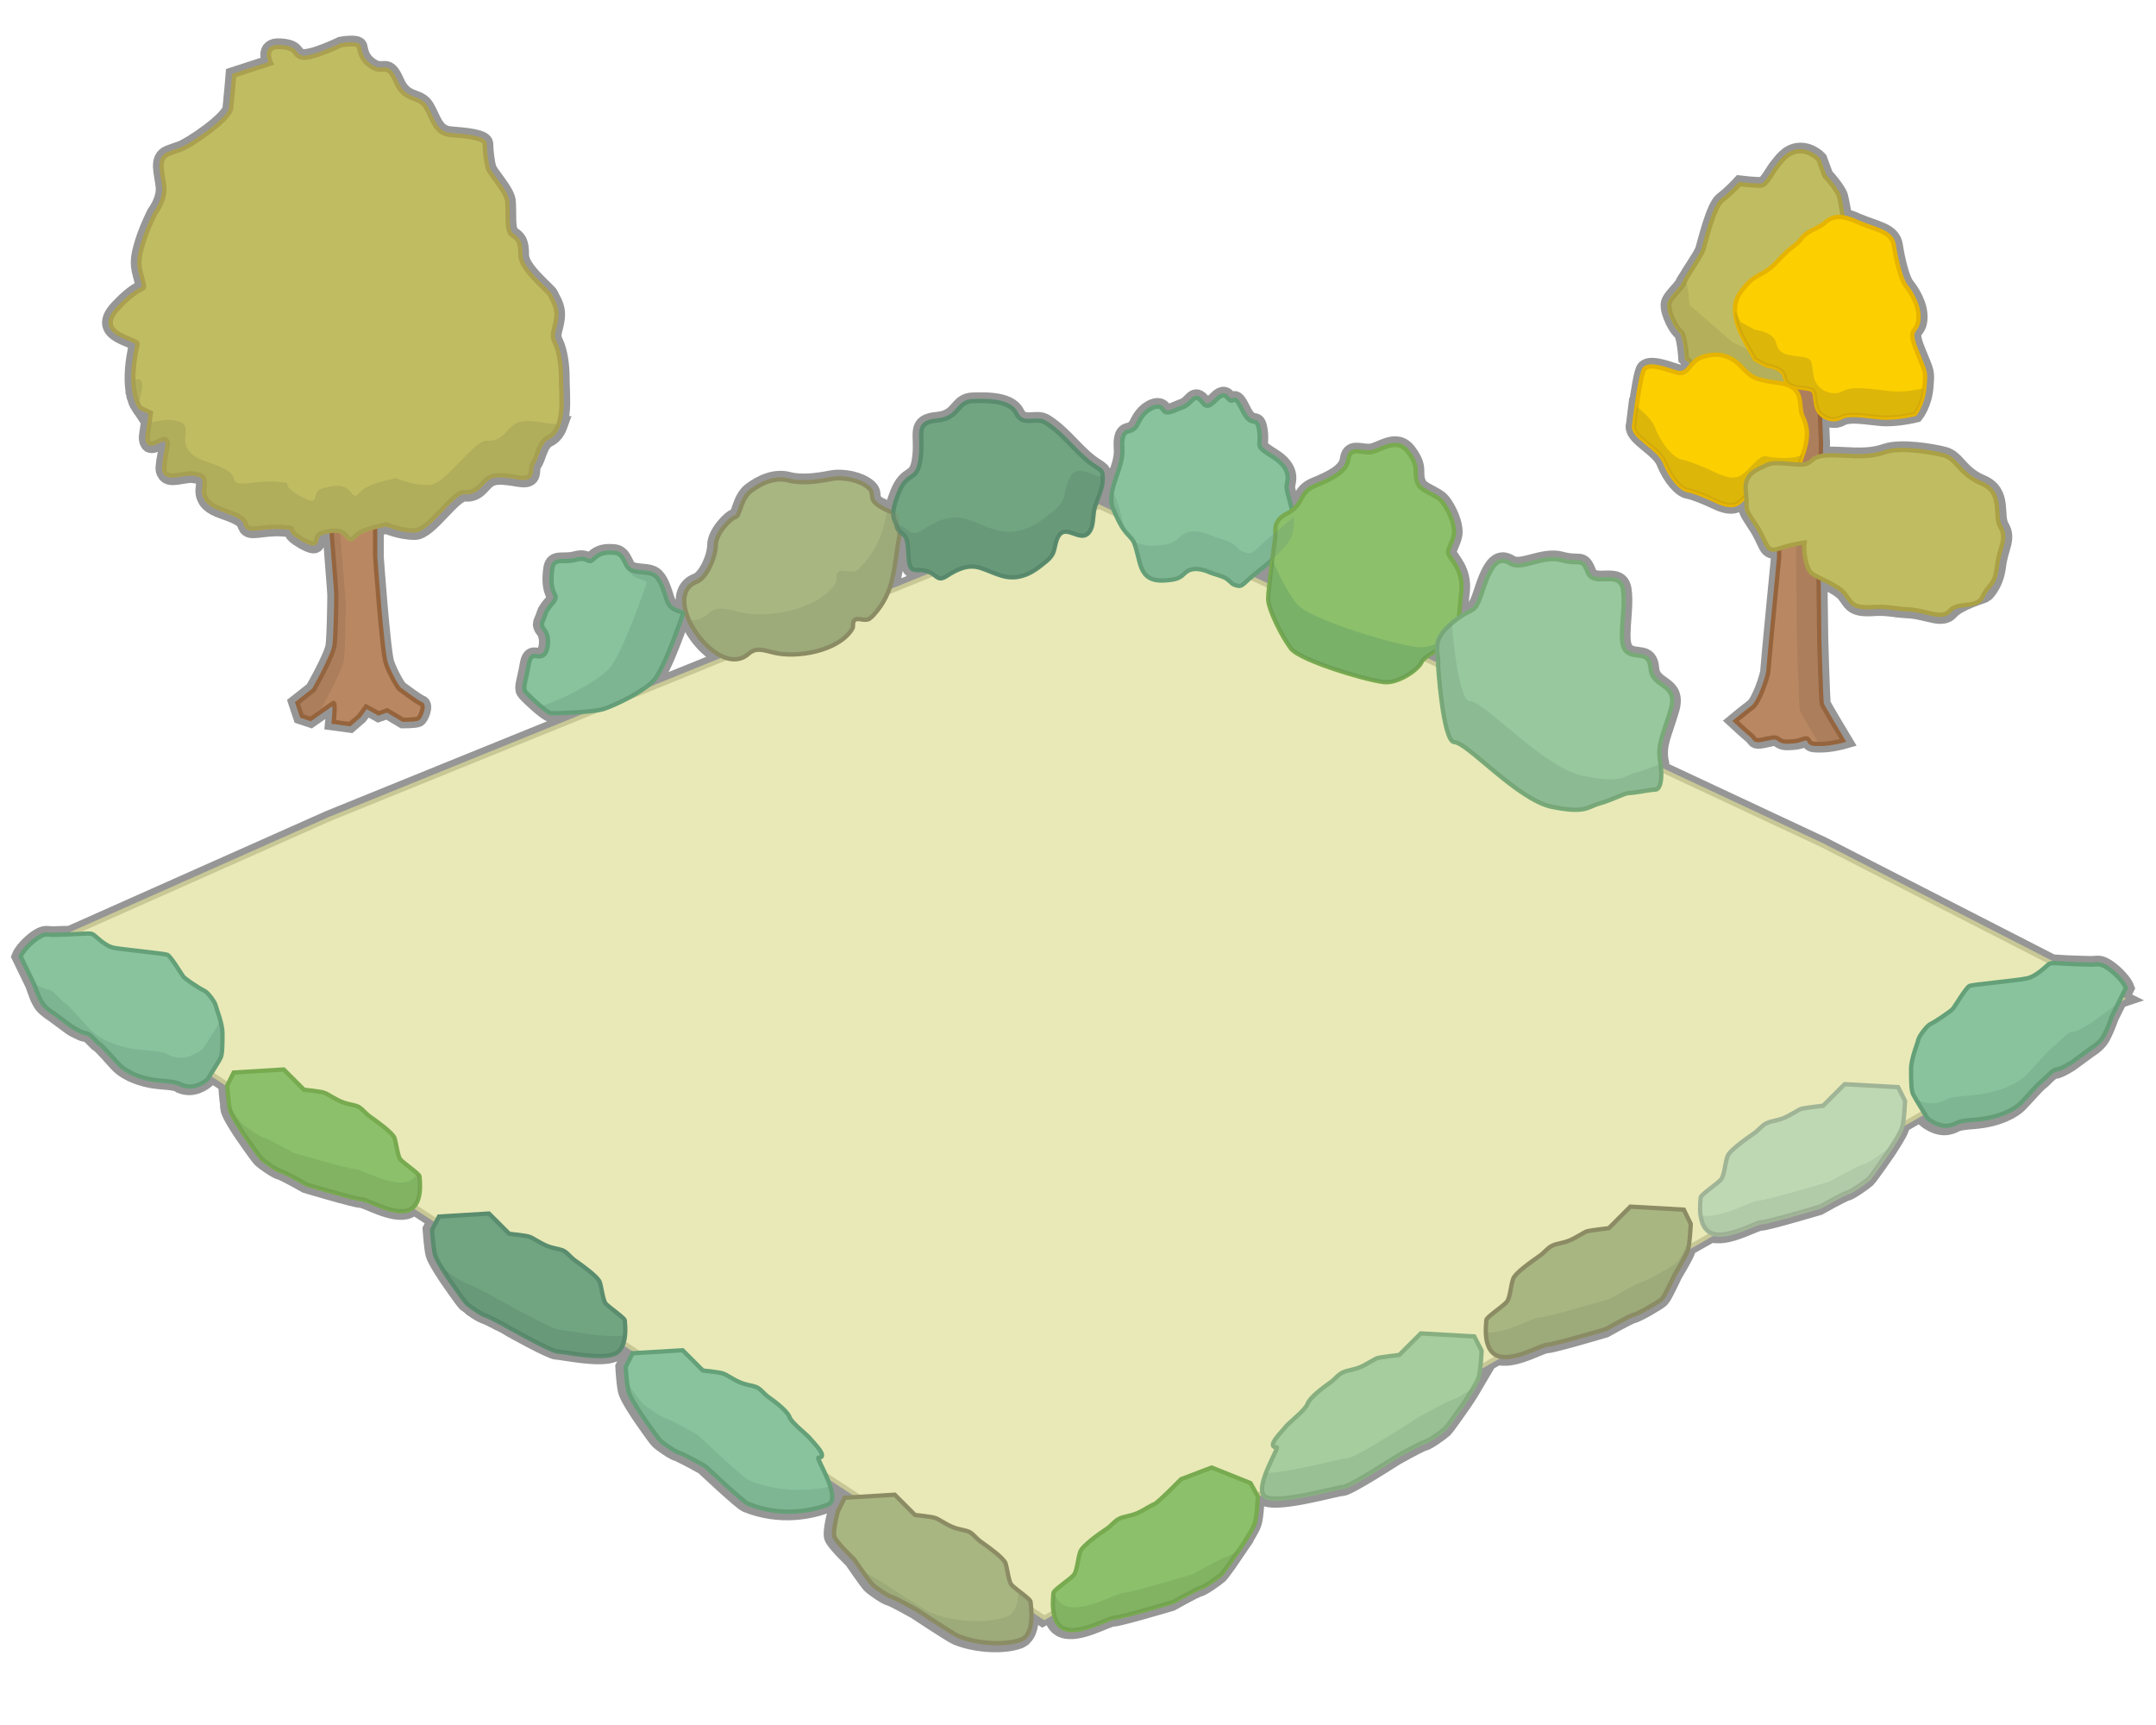 <?xml version="1.0" encoding="utf-8"?>
<!-- Generator: Adobe Illustrator 22.1.0, SVG Export Plug-In . SVG Version: 6.00 Build 0)  -->
<svg version="1.1" id="レイヤー_1" xmlns="http://www.w3.org/2000/svg" xmlns:xlink="http://www.w3.org/1999/xlink" x="0px"
	 y="0px" viewBox="0 0 500 400" style="enable-background:new 0 0 500 400;" xml:space="preserve">
<style type="text/css">
	.st0{fill:#67967A;stroke:#969696;stroke-width:4;stroke-miterlimit:10;enable-background:new    ;}
	.st1{fill:#B98863;stroke:#96643C;stroke-miterlimit:10;}
	.st2{opacity:0.3;fill:#8F694C;enable-background:new    ;}
	.st3{fill:#C0BC62;stroke:#AAA046;stroke-miterlimit:10;}
	.st4{opacity:0.3;fill:#93914B;enable-background:new    ;}
	.st5{opacity:0.3;}
	.st6{fill:#8F694C;}
	.st7{fill:#E9E9B7;stroke:#C8C896;stroke-miterlimit:10;}
	.st8{fill:#A8B682;stroke:#8C8C64;stroke-miterlimit:10;}
	.st9{fill:#88C39E;stroke:#64A078;stroke-miterlimit:10;}
	.st10{fill:#71A582;stroke:#5A8C6E;stroke-miterlimit:10;}
	.st11{fill:#8CC06B;stroke:#78AA50;stroke-miterlimit:10;}
	.st12{fill:#BED8B4;stroke:#A0B496;stroke-miterlimit:10;}
	.st13{fill:#A5CD9E;stroke:#87AF80;stroke-miterlimit:10;}
	.st14{fill:none;}
	.st15{fill:#C0BC62;stroke:#AAA050;stroke-miterlimit:10;}
	.st16{fill:#FCCF00;stroke:#E6B400;stroke-miterlimit:10;}
	.st17{opacity:0.5;}
	.st18{fill:#A09D53;}
	.st19{opacity:0.5;fill:#BE9E14;enable-background:new    ;}
	.st20{opacity:0.3;fill:#659378;enable-background:new    ;}
	.st21{opacity:0.3;fill:#828D65;enable-background:new    ;}
	.st22{opacity:0.3;fill:#567F65;enable-background:new    ;}
	.st23{fill:#67967A;}
	.st24{opacity:0.3;fill:#518C62;enable-background:new    ;}
	.st25{fill:#97C89E;stroke:#78AA78;stroke-miterlimit:10;}
	.st26{opacity:0.3;fill:#749A7A;enable-background:new    ;}
	.st27{opacity:0.3;fill:#6A9352;enable-background:new    ;}
	.st28{opacity:0.3;fill:#67967A;enable-background:new    ;}
	.st29{opacity:0.3;fill:#7E9E7B;enable-background:new    ;}
	.st30{opacity:0.3;fill:#93A78D;enable-background:new    ;}
</style>
<g>
	<path class="st0" d="M386.1,107.2c1.4,3.5,3.8,6.3,5.5,6.5c1.6,0.3,4.6,1.6,6.5,2.5c1.9,0.9,3.8,1.4,5.2,0.3c0.5-0.4,1.1-1,1.7-1.6
		c0.1,0.7,0.1,1.2,0.1,1.6c0,0.3,0,0.5,0,0.7c0,1.1,0.2,1.5,2.1,4.4c3,4.4,2.2,6.8,5.5,5.7c0,0,0,0,0,0l0,2c0,0-2.5,25.6-2.5,26.4
		c0,0.8-2,7.2-3.7,8.4c-1.6,1.2-3.9,3.1-3.9,3.1s2.7,2.5,3.7,3.3c1,0.8,0.4,1.4,2.5,1c2-0.4,2.9-0.8,3.7-0.2
		c0.8,0.6,1.2,0.8,3.5,0.6c2.2-0.2,2.9-1.2,3.5-0.4c0.6,0.8,0.2,1,2.5,1c0,0,0,0,0,0c0.1,0,0.2,0,0.2,0c2.5,0,5.3-0.8,5.3-0.8
		s-4.7-7.8-4.9-8.4c-0.2-0.6-0.6-14.9-0.6-14.9l-0.2-14.4c2,1,4.8,2.2,6,3.6c1.6,1.9,1.6,3.5,6,3.3c4.4-0.3,4.6,0.3,9,0.5
		c4.4,0.3,7.6,2.5,9.5,0.3c1.9-2.2,7.8-3.8,8-4c0,0,2.3-1.9,2.9-6.2c0.5-4.6,2.5-6.5,0.8-9.3c-1.6-2.7,0.8-7.9-4.4-10.1
		c-5.2-2.2-5.7-5.7-8.7-6.5c-3-0.8-10.1-1.9-13.4-0.8c-3.3,1.1-5.5,1.1-11.2,0.8c-1.9-0.1-3.1,0-4,0.2l0.1-3.2l-0.3-6.9
		c0.1,0.1,0.2,0.2,0.3,0.3c1.3,1.3,3.3,1.6,4.6,0.8c1.9-1.1,5.8-0.3,9.3,0s7.9-0.8,7.9-0.8s1.9-2.4,2.2-6.3c0.3-3.9,0.3-3-1.9-8.5
		s0.2-3.8,0.5-7.1c0.3-3.3-1.9-6.5-3-7.9c-1.1-1.4-2.2-6-2.7-9.3c-0.5-3.3-4.3-3.6-8.7-5.5c-1.2-0.6-2.3-0.9-3.1-1
		c-0.3-2.2-0.8-4.4-0.8-4.4c-0.2-1.7-3.5-5.2-3.5-5.2l-1.4-3.8c0,0-1.9-2.1-4.6-1.9s-4.1,2.6-4.9,3.5c-0.8,0.9-2.4,4.1-3.5,4.4
		c-1.1,0.2-5.2-0.3-5.2-0.3s-2.2,2.4-4.1,3.8c-1.9,1.4-3.9,9.9-4.4,11.5c-0.5,1.4-3.1,5-4.1,6.9c0-0.1,0-0.1,0-0.2
		c-0.2,0.3-0.3,0.6-0.4,0.8c-0.6,1.4-2.5,2.8-3.3,4.4c-0.8,1.5,1.2,5.6,2.3,6.7c0.1,0.1,0.2,0.2,0.3,0.2c1,1,1.3,6.2,1.3,6.2
		l0.1,0.1c0,0,0,0,0,0l1.4,1.2c-1.2,1.3-1.8,2.8-4.1,2c-3.3-1.1-6-1.9-7.1-0.8c-0.6,0.6-1.3,5.2-1.8,8.7c0,0,0,0-0.1,0
		c-0.3,2.3-0.5,4.2-0.5,4.2c-0.1,0.2-0.1,0.4-0.1,0.5C378.9,101.5,384.8,103.9,386.1,107.2z"/>
	<path class="st0" d="M492,231.6l-0.2-0.1l1.2-2.4c-0.7-1.9-4.5-5.5-6.4-5.5c-1.9,0,0.7,0.2-4.8,0c-3.8-0.1-5.2-0.3-5.9-0.3
		L422.6,196l-37.4-17.5c0-0.1,0-0.3,0-0.4c0,0,0-0.1,0-0.1c0-0.3,0-0.6-0.1-0.9c0,0,0,0,0,0c0-0.2,0-0.3-0.1-0.5
		c-0.7-4.1,0.7-6.1,2.5-12.2c1.7-6.1-4.3-4.8-4.7-9.3c-0.3-4.5-3.6-2.1-5.7-4.1c-2.1-2,0-9.3-0.7-14.2s-6.8-0.4-8.2-4.1
		c-1.4-3.6-1.8-1.6-6.1-2.8c-4.3-1.2-9.3,2.4-11.8,0.8c-2.5-1.6-4.3-0.4-6.4,6.1c-1.9,5.8-1.9,3.8-5.6,6.4c0.1-1.7,0.3-3.7,0.6-6.3
		c0.4-4.7-2.4-7-3-8.4c-0.5-1.1,1.4-3.2,1.3-5.4c-0.2-3.1-2.3-6.3-3-7c-1.2-1.3-4.6-2.3-5.3-3.7c-1.4-2.9,0.6-3.6-2.3-7.5
		c-2.8-3.9-6.6,0-9.1,0c-2.4,0-4.4-1.2-4.8,1.7c-0.4,2.8-3.9,4.5-7.8,6.1c-3.4,1.4-2.6,3.7-5.2,5.6c0-0.1,0-0.2-0.1-0.2
		c-0.8-3.2-1.4-4.7-1.2-5.7s1.2-3.7-3.3-6.5c-4.5-2.8-2.5-2.2-3.1-6.1c-0.6-3.9-1.6,0-3.9-4.7c-2.3-4.7-1.7-0.7-3.5-2.9
		c-1.8-2.3-3.7,3.9-5.7,1.2c-2-2.7-2.3,0.2-4.5,1c-2.2,0.8-3.9,2-4.7,0.6c-0.8-1.5-3.3-0.4-4.7,1.4c-1.5,1.9-1,3.1-3.5,3.7
		c-1.4,0.4-1.3,2.6-1.2,4.3c0.2,4.3-3.8,9.4-2.2,13.5c0.2,0.5,0.4,0.9,0.6,1.4l-3.8-1.8l-0.9,0.4c0-0.2,0.1-0.3,0.1-0.5
		c0.8-2.4,2-4.3,1.7-6.9c0,0-0.1,0-0.1,0c0-0.1,0-0.2,0-0.3c0-0.3-0.1-0.7-0.3-1c-0.3-0.3-0.6-0.5-0.9-0.7
		c-4.8-2.9-7.3-7.5-12.1-10.5c-2.2-1.4-5.2,1.1-6.8-2.2c-1.6-3.3-8.2-2.8-9.8-2.8c-4,0-3.1,4-8.4,4.5c-5.5,0.5-3.1,3.2-3.9,8.9
		c-0.8,5.7-3,2.5-5.2,8.2c-0.8,2-1.1,3.3-1.1,4.2c-0.4-0.1-0.8-0.3-1.4-0.6c0,0,0,0.1,0,0.1c-0.5-0.2-1.1-0.5-1.8-0.9
		c-3-1.9-0.8-2.8-2.7-4.4c-1.9-1.6-5.7-2.5-8.7-1.9c-3,0.6-6.8,1.1-9.8,0.3c-3-0.8-6.2,0.6-8.7,2.5c-2.4,1.9-2.4,5.7-3.5,6
		c-1.1,0.2-4.6,3.8-4.6,6.5c0,2.8-2.2,7.7-4.4,8.5c-3.5,1.3-3.5,5.2-1.8,9v0c1.7,3.9,5.2,7.7,8.6,8.7l-22.5,9.1
		c2.2-1.2,4.3-2.6,5.5-3.8c2.5-2.5,6.9-15.6,6.9-15.6c-0.6-1-2.9-0.2-3.9-3.5s-1.8-5.1-3.3-5.7c-1.4-0.6-4.1-0.2-5.3-1.2
		c-0.3-0.3-0.6-0.6-0.7-1c-0.6-1.1-1-2.5-2.6-2.7c-2-0.2-3.5,0-4.9,1.4c-1.4,1.4-1.2-0.6-4.1,0.2c-2.9,0.8-5.1-0.6-5.5,2
		c-0.4,2.7-0.2,4.7,0.6,6.1c0.8,1.4-1.6,2.5-2.2,4.5s-1.4,2.2-0.2,3.7c1.2,1.4,1,5.1-0.4,5.9c-1.4,0.8-2.7-1.2-3.3,2.2
		c-0.6,3.5-1.4,5.3-0.8,6.1c0.3,0.5,2,2.1,3.5,3.4c0,0,0,0,0,0c1.1,0.9,2.1,1.7,2.5,1.7c0,0,0.1,0,0.1,0c0,0,0,0,0,0
		c0.9,0,7.3-0.1,10.7-0.7l-62.1,25.2l-60.2,26.8c-0.3,0-0.6,0-1,0c-5.2,0.2-2.7,0-4.5,0s-5.3,3.3-6,5.1l3,6.2c0,0,0,0,0,0l0.1,0.2
		c0,0,0.2,0.6,0.5,1.4c0.1,0.3,0.3,0.7,0.4,1.1c0.3,0.8,0.7,1.5,1,2c0.1,0.2,0.2,0.3,0.4,0.5c0.9,1,2.1,1.7,2.1,1.7l4.2,3.1
		c0,0,0.2,0.2,0.6,0.4c0.2,0.1,0.5,0.3,0.8,0.4c0.2,0.1,0.4,0.2,0.6,0.3c0.6,0.3,1.1,0.5,1.5,0.5c0.9,0,2.4,2.1,3.1,2.5
		c0.6,0.3,2.9,3,4.2,4.4c0.2,0.2,0.4,0.4,0.5,0.5c0.8,0.8,2.8,2.2,6,3c1.1,0.3,2.3,0.5,3.6,0.6c2.7,0.2,3.5,0.4,4,0.6
		c0.1,0,0.1,0.1,0.2,0.1c0.1,0.1,0.2,0.1,0.3,0.2c0.3,0.1,0.7,0.3,1.4,0.4c2.5,0.4,4.7-1.6,4.7-1.6s0.4-0.6,0.9-1.4l3.9,2.5
		l-0.1,0.2c0,0,0.2,3.2,0.5,5c0-0.1-0.1-0.1-0.1-0.2c0.1,0.4,0.1,0.8,0.2,1.1c0.4,1.4,3.1,5.4,3.1,5.4s3.5,5.1,4.2,5.8
		c0.7,0.7,3.6,2.7,4.5,2.9c0.9,0.2,6,3.1,6,3.1s11.4,3.4,12.7,3.4c1.3,0,7.5,3.8,10.9,2.5c0.5-0.2,0.8-0.4,1.1-0.8
		c0.1-0.1,0.2-0.2,0.2-0.2l5.2,3.4l-1.1,2.1c0,0,0.3,4.4,0.7,5.8c0.4,1.4,3.1,5.4,3.1,5.4s3.5,5.1,4.2,5.8c0.1,0.1,0.2,0.2,0.4,0.3
		c0.3,0.2,0.7,0.5,1.1,0.9c1.1,0.8,2.4,1.6,3,1.7c0.1,0,0.1,0,0.2,0.1c0.3,0.1,0.6,0.3,1.1,0.5c0.3,0.2,0.6,0.3,1,0.5
		c0.5,0.3,1.1,0.6,1.6,0.8c1.2,0.6,2.1,1.2,2.1,1.2s9.3,5.2,10.6,5.2c1.4,0,9.7,1.9,13.1,0.6c0.2-0.1,0.4-0.2,0.6-0.3
		c0.1,0,0.1-0.1,0.1-0.1c0.1-0.1,0.2-0.2,0.3-0.3c0.1-0.1,0.2-0.2,0.3-0.3c0,0,0.1-0.1,0.1-0.1c0.1-0.2,0.2-0.3,0.3-0.5c0,0,0,0,0,0
		c0.1-0.2,0.2-0.3,0.2-0.5c0,0,0-0.1,0-0.1c0-0.1,0.1-0.2,0.1-0.3l3.6,2.3l-1.5,0.1l-1.6,3.2c0,0,0.1,1.9,0.3,3.6c0,0,0,0,0,0
		c0.1,0.9,0.2,1.7,0.4,2.2c0.4,1.4,3.1,5.4,3.1,5.4s3.5,5.1,4.2,5.8c0.7,0.7,3.6,2.7,4.5,2.9c0.1,0,0.3,0.1,0.5,0.2
		c0.1,0,0.2,0.1,0.4,0.2c1.7,0.8,5.1,2.7,5.1,2.7s8.7,8.2,9.9,8.7c7.9,3.2,15.1,1.5,18.5,0.2c0,0,0,0,0,0c0.2-0.1,0.3-0.1,0.4-0.2
		c0,0,0,0,0,0c1.3-1.1,0.2-4.1-0.9-6.6l7.8,5.1l-3.4,0.2l-1.6,3.2c0,0-1.2,4.5-0.8,5.8c0.4,1.3,4.6,5.3,4.6,5.3s3.5,5.1,4.2,5.8
		c0.7,0.7,3.6,2.7,4.5,2.9c0.9,0.2,6,3.1,6,3.1s8.3,5.5,9.5,6c4.7,1.9,11.1,2.1,14.5,0.8c0.4-0.2,0.8-0.4,1.1-0.8
		c1.4-1.4,1.5-4.3,1.4-6.3l2.9,1.9l2.1-1.2c0.3,1.7,0.9,3.3,2.6,3.9c3.6,1.4,10.2-2.6,11.6-2.6c1.4,0,13.5-3.6,13.5-3.6
		s5.5-3.1,6.4-3.3c0.9-0.2,4-2.4,4.8-3.1c0.6-0.6,3.4-4.6,4.2-5.8c0,0-0.1,0-0.1,0c0.2-0.3,0.4-0.5,0.4-0.5s2.9-4.3,3.3-5.7
		c0.5-1.4,0.7-6.2,0.7-6.2l-0.1-0.3l1.2-0.7c0.1,0.3,0.2,0.6,0.5,0.9c0.1,0.2,0.3,0.3,0.6,0.4c3.6,1.4,16.4-2.4,17.8-2.4
		c1.4,0,12.4-7.1,12.4-7.1s5.5-3.1,6.4-3.3c1-0.2,4-2.4,4.8-3.1c0.7-0.7,4.5-6.2,4.5-6.2s1.3-1.9,2.3-3.6c-0.1,0.1-0.2,0.1-0.3,0.2
		c0.6-1,1.1-1.9,1.2-2.4c0.2-0.5,0.3-1.4,0.4-2.4l4.4-2.5c0.4,0.1,0.8,0.2,1.2,0.2c3.7,0.2,8.9-2.9,10.1-2.9
		c1.4,0,13.5-3.6,13.5-3.6s5.5-3.1,6.4-3.3c1-0.2,5.9-3,6.6-3.7s3-5.7,3-5.7s2.5-4.1,3-5.5c0.1-0.2,0.1-0.5,0.2-0.8l5.5-3.1
		c0.4,0.1,0.8,0.2,1.3,0.2c3.7,0.2,8.9-2.9,10.1-2.9c1.4,0,13.5-3.6,13.5-3.6s5.5-3.1,6.4-3.3c0.9-0.2,4-2.4,4.8-3.1
		c0.7-0.7,4.5-6.2,4.5-6.2s2.9-4.3,3.3-5.7c0.1-0.2,0.1-0.5,0.2-0.8l4.7-2.7c0.5,0.8,0.9,1.5,0.9,1.5s2.4,2.1,5,1.7
		c2.6-0.5,0.7-1,6.4-1.4c5.7-0.5,9-2.6,10.2-3.8c1.2-1.2,4.3-4.8,5-5.2c0.7-0.5,2.4-2.6,3.3-2.6c0.9,0,3.6-1.7,3.6-1.7l4.5-3.3
		c0,0,1.7-1,2.6-2.4c0.2-0.3,0.4-0.7,0.6-1.1c0.8-1.6,1.6-3.9,1.6-3.9l0,0l1.5-3c0,0,0,0,0,0l0.5-1L492,231.6z M333.3,150.8
		c0.1,1,0.3,1.9,0.3,2.8c0,0.2,0,0.3,0,0.5c0,0,0,0,0,0.1c0,0,0,0,0,0c0,0,0,0,0,0.1l-3.2-1.5C331,152.2,332.1,151.5,333.3,150.8z
		 M295.1,129.8c-0.3,2-0.5,4.3-0.7,6.1l-4.3-2C291.4,132.8,293.3,131.3,295.1,129.8z M208.6,124.2c0,0,0-0.2,0-0.5
		c0-0.1,0-0.3,0-0.5c0.1,0.1,0.2,0.2,0.4,0.3c0.4,0.3,0.7,0.7,1,1c0.1,0.1,0.1,0.2,0.1,0.3c0.7,1.7,0.4,4.2,0.8,6
		c0.1,0.4,0.2,0.9,0.6,1.2c0,0,0,0,0,0c0,0,0.1,0.1,0.1,0.1c0.5,0.4,1.2,0.3,1.9,0.3c1,0,2,0.3,2.8,0.9l-10.4,4.2
		C207.6,133.4,207.6,129.1,208.6,124.2z"/>
	<path class="st0" d="M31.9,79.8c-0.2,0.9-1.1,4.7-1,8.5c0,0,0,0,0,0c0,0.7,0.1,1.5,0.2,2.2c0,0.1,0,0.2,0,0.3
		c0.1,0.3,0.1,0.6,0.2,0.9c0,0.1,0,0.2,0.1,0.2c0.2,0.8,0.4,1.5,0.8,2.1c0,0,0,0,0-0.1c0.1,0.2,0.2,0.4,0.4,0.7l2.4,1.1
		c0,0,0,0-0.7,4.8c-0.2,1.1-0.1,1.7,0.1,2c0.6,1.7,3.3-1,4.1-0.4c0.1,0.1,0.2,0.2,0.3,0.3c0.4,0.9-0.4,2.6-0.7,5.7
		c-0.1,0.7,0,1.2,0.3,1.6c0.8,1.7,4.3,0.1,6.3,0.3c1.5,0.2,2.3,0.4,2.6,1c0.2,0.4,0.2,1,0.1,1.9c-0.2,1.2,0,2.1,0.4,2.8
		c0.4,0.8,1.2,1.4,2.1,1.9c1.6,0.9,6,1.8,7,3.6c0,0.1,0.1,0.2,0.1,0.3c0,0.2,0.1,0.3,0.2,0.5c0.6,1.7,3.7,0.1,8.2,0.4
		c1.6,0.1,2.1,0.2,2.3,0.3c0,0.1,0,0.3,0.2,0.6c0.1,0.4,0.6,1,2.3,2c4.8,2.7,2.1-0.7,4.5-1.4c0.7-0.2,1.4-0.4,2.1-0.5
		c0.4,5.6,1.1,13.7,1.1,14.6c0,1.3-0.1,9.2-0.4,11.7S72.7,160,72.7,160l-3.8,3l1,3l1.5,0.5l0,0l0.6,0.2c0,0,4.7-3.3,5.3-3.7
		c0.6-0.4,0.1,4.4,0.1,4.4l3.7,0.5l2.2-1.9l1.6-2.2l2.9,1.6l2-0.7l3.7,2.2c0,0,2.8,0,3.4-0.3c0.6-0.3,1.7-3.1,0.7-3.4
		c-0.9-0.3-4.3-2.9-5-3.4c-0.6-0.6-2.3-3.6-3.1-5.9c-0.9-2.3-2.5-24.8-2.5-24.8v-6.7c1.4-0.4,2.7-0.6,2.7-0.6s3.1,1.4,6.5,1.4
		c3.4,0,8.9-9.2,11.7-8.9s3.8-2.1,5.2-3.1c1.4-1,3.1-1,7.2-0.3c4.1,0.7,2.4-2,3.4-3.4c1-1.3,1.3-4.8,3.4-5.8
		c1.3-0.6,2.1-1.8,2.6-3.2c-0.1,0-0.1,0-0.2-0.1c0.3-0.9,0.5-1.8,0.6-2.7c0.3-2.5,0-5.9,0-8.3c0-2.4-0.4-5.8-1.4-7.9
		c-1.1-2,0-3,0.3-5.8c0.3-2.8-1.1-4.2-1.4-5.2c-0.4-1-6.9-5.9-6.9-9.3c0-3.4-0.7-3.8-2.1-4.8c-1.3-1-0.7-5.5-1-7.9
		c-0.4-2.4-4.2-6.2-4.5-7.6c-0.4-1.4-0.7-4.1-0.7-5.5c0-1.4-4.1-1.8-7.9-2.1c-3.7-0.3-4.1-3.7-5.8-6.5c-1.7-2.7-4.8-1-6.9-5.8
		c-2.1-4.8-2.7-1.7-5.5-3.4s-2.8-3.8-3.1-4.8s-4.1-0.3-4.1-0.3s-7.2,3.5-9.3,2.8c-2-0.7-0.7-2.1-4.8-2.4c-4.2-0.3-2.1,3.8-2.1,3.8
		l-8.6,2.8c0,0-0.4,4.8-0.7,7.6c-0.3,2.7-9.6,8.9-11.7,9.6c-2.1,0.7,0,0-2.8,1c-2.7,1.1-1.3,4.5-1,7.6c0.3,3.1-2.1,6.2-2.1,6.2
		s-2.1,4.1-3.1,7.9c-1.1,3.8-0.4,5.1,0.3,7.9s0,0-5.8,6.2C21.6,77.7,32.2,78.4,31.9,79.8z"/>
</g>
<path class="st1" d="M413.2,91.7l-0.6,37.6c0,0-2.5,25.6-2.5,26.4c0,0.8-2,7.2-3.7,8.4c-1.6,1.2-3.9,3.1-3.9,3.1s2.7,2.5,3.7,3.3
	s0.4,1.4,2.5,1c2-0.4,2.9-0.8,3.7-0.2c0.8,0.6,1.2,0.8,3.5,0.6c2.2-0.2,2.9-1.2,3.5-0.4s0.2,1,2.7,1s5.3-0.8,5.3-0.8
	s-4.7-7.8-4.9-8.4c-0.2-0.6-0.6-14.9-0.6-14.9l-0.2-18l0.6-27.8l-0.4-10.8l-1.4-8.8h-3.1L413.2,91.7z"/>
<path class="st2" d="M416.7,86.6l0.4,11.8l-0.6,30.4l0.2,19.7c0,0,0.5,15.6,0.7,16.3c0.2,0.5,3,5.3,4.5,7.7c0.1,0,0.2,0,0.2,0
	c2.5,0,5.3-0.8,5.3-0.8s-4.7-7.8-4.9-8.4c-0.2-0.6-0.6-14.9-0.6-14.9l-0.2-18l0.6-27.8l-0.4-10.8l-1.4-8.8h-3.1l-0.9,2L416.7,86.6z"
	/>
<path class="st3" d="M399.7,90.5l-8.5-7.4c0,0-0.3-5.5-1.4-6.3s-3.3-5.2-2.5-6.8s2.7-3,3.3-4.4c0.5-1.4,3.8-6,4.4-7.6
	c0.5-1.6,2.5-10.1,4.4-11.5s4.1-3.8,4.1-3.8s4.1,0.5,5.2,0.3c1.1-0.3,2.7-3.5,3.5-4.4s2.2-3.3,4.9-3.5c2.7-0.2,4.6,1.9,4.6,1.9
	l1.4,3.8c0,0,3.3,3.5,3.5,5.2c0,0,1,4.6,1,7s0.1,1.8,0,5.3s1,14-1,17.2c-1.9,3.1-1.4,4.2-5.6,8.3c-4.2,4.1-8,7.8-10.9,8.6
	c-2.9,0.8-3.8,1.1-5.7,0.3C402.5,91.8,399.7,90.5,399.7,90.5z"/>
<path class="st4" d="M426.5,71.5c-4.9,4.8-9.3,9.1-12.7,10c-3.4,0.9-4.4,1.3-6.6,0.4c-2.2-1-5.5-2.6-5.5-2.6l-9.9-8.6
	c0,0-0.2-3.8-0.9-6c-0.2,0.3-0.3,0.6-0.4,0.8c-0.6,1.4-2.5,2.8-3.3,4.4s1.4,6,2.5,6.8s1.4,6.3,1.4,6.3l8.5,7.4c0,0,2.8,1.3,4.7,2.2
	c1.9,0.8,2.8,0.5,5.7-0.3c2.9-0.8,6.7-4.5,10.9-8.6c4.2-4.1,3.7-5.2,5.6-8.3c0.7-1.1,1-3,1.1-5.1C427.3,70.7,426.9,71.1,426.5,71.5z
	"/>
<path class="st1" d="M69,163l3.8-3c0,0,4.5-7.9,4.8-10.4s0.4-10.4,0.4-11.7s-1.5-19.2-1.5-19.9c0-0.7-0.4-4.5,1-4.9
	s10.9,0.1,10.9,0.1l-1.4,7.4v8.5c0,0,1.6,22.5,2.5,24.8c0.8,2.3,2.5,5.3,3.1,5.9c0.7,0.5,4.1,3.1,5,3.4c1,0.3-0.1,3.1-0.7,3.4
	c-0.6,0.3-3.4,0.3-3.4,0.3l-3.7-2.2l-2,0.7l-2.9-1.6l-1.6,2.2l-2.2,1.9l-3.7-0.5c0,0,0.5-4.8-0.1-4.4c-0.6,0.4-5.3,3.7-5.3,3.7
	l-2-0.7L69,163z"/>
<g class="st5">
	<path class="st6" d="M74.6,164.1c0,0,4.9-8.6,5.2-11.3s0.4-11.3,0.4-12.7s-1.7-20.9-1.7-21.6c0-0.8-0.4-4.9,1.1-5.3
		c0.3-0.1,1-0.1,2-0.2c-1.9,0-3.7,0-4.2,0.1c-1.4,0.4-1,4.2-1,4.9s1.5,18.6,1.5,19.9s-0.1,9.2-0.4,11.7S72.7,160,72.7,160l-3.8,3
		l1,3l1.5,0.5L74.6,164.1z"/>
	<path class="st6" d="M79.1,167.6l0.7,0.1c0-0.3-0.1-0.4-0.3-0.4C79.4,167.4,79.3,167.5,79.1,167.6z"/>
</g>
<polygon class="st7" points="76.5,189.9 6.3,221.1 242.2,375.1 492,231.6 422.6,196 254.9,117.5 "/>
<path class="st8" d="M159.8,143.9c-1.7-3.8-1.7-7.7,1.8-9c2.2-0.8,4.4-5.7,4.4-8.5c0-2.7,3.5-6.3,4.6-6.5c1.1-0.3,1.1-4.1,3.5-6
	c2.5-1.9,5.7-3.3,8.7-2.5s6.8,0.3,9.8-0.3c3-0.6,6.8,0.3,8.7,1.9s-0.3,2.5,2.7,4.4s4.6,1.4,4.6,2.7c0,1.4,0,4.1,0,4.1
	c-1.4,7.1-0.9,12.9-6.1,18.5c-0.3,0.3-0.6,0.6-0.9,0.8c-1,0.6-2.7-0.3-3.3,0.2c-0.8,0.6-0.2,1.5-0.7,2.2c-3.2,5.1-12.9,6.8-18.3,5.4
	c-1.7-0.4-3.5-1.1-5-0.2c-0.4,0.2-0.8,0.6-1.2,0.9C168.7,155.1,162.4,149.5,159.8,143.9z"/>
<path class="st9" d="M158.4,142.3c-0.6-1-2.9-0.2-3.9-3.5s-1.8-5.1-3.3-5.7c-1.4-0.6-4.1-0.2-5.3-1.2s-1.2-3.5-3.3-3.7
	c-2-0.2-3.5,0-4.9,1.4s-1.2-0.6-4.1,0.2c-2.9,0.8-5.1-0.6-5.5,2c-0.4,2.7-0.2,4.7,0.6,6.1c0.8,1.4-1.6,2.5-2.2,4.5s-1.4,2.2-0.2,3.7
	c1.2,1.4,1,5.1-0.4,5.9c-1.4,0.8-2.7-1.2-3.3,2.2c-0.6,3.5-1.4,5.3-0.8,6.1s5.1,5.1,6.1,5.1s9.6-0.2,12.1-1s9-3.9,11.5-6.5
	C154,155.4,158.4,142.3,158.4,142.3z"/>
<path class="st10" d="M208,122.2c-0.3-1.9-1.9-1.9,0.3-7.6s4.4-2.5,5.2-8.2s-1.6-8.4,3.9-8.9c5.3-0.5,4.4-4.5,8.4-4.5
	c1.6,0,8.2-0.5,9.8,2.8s4.6,0.8,6.8,2.2c4.8,3,7.3,7.6,12.1,10.5c0.3,0.2,0.6,0.4,0.9,0.7c0.2,0.3,0.3,0.7,0.3,1
	c0.3,2.7-0.9,4.6-1.7,7.1c-0.6,1.7-0.3,4.1-1.1,5.6c-2.1,3.9-6-2.5-7.8,2.2c-0.8,2.3-0.3,3.3-2.5,5.1c-1.6,1.3-3.3,2.7-5.4,3.3
	c-3.8,1.2-6.4-0.7-9.8-1.8c-2.8-0.9-5.3,0.2-7.9,1.9c-0.5,0.3-1,0.6-1.6,0.5c-0.5-0.1-0.9-0.5-1.3-0.8c-0.9-0.7-2.1-1.1-3.2-1.1
	c-0.6,0-1.4,0.1-1.9-0.3c-0.4-0.3-0.5-0.8-0.6-1.2c-0.4-1.8-0.1-4.3-0.8-6C209.8,123.9,208.2,123.2,208,122.2z"/>
<path class="st9" d="M260.3,104.4c-0.1-1.7-0.2-3.9,1.2-4.3c2.5-0.6,2-1.8,3.5-3.7c1.4-1.8,3.9-2.9,4.7-1.4c0.8,1.4,2.5,0.2,4.7-0.6
	s2.5-3.7,4.5-1s3.9-3.5,5.7-1.2c1.8,2.2,1.2-1.8,3.5,2.9c2.3,4.7,3.3,0.8,3.9,4.7c0.6,3.9-1.4,3.3,3.1,6.1c4.5,2.8,3.5,5.5,3.3,6.5
	s0.4,2.5,1.2,5.7c0.8,3.2,0.4,4.9,0,6.1c-1.2,3.7-7.5,7.8-10.2,10.3c-1.7,1.6-1.7,1.6-3.4,1c-0.2-0.1-1.3-1.2-1.7-1.4
	c-1-0.6-2.6-0.9-3.8-1.4c-1.6-0.7-3.7-1.2-5.2-0.2c-0.5,0.3-0.9,0.8-1.3,1.1c-1.1,0.8-2.5,0.9-3.9,1c-6.4,0.4-5.4-4.8-7.2-9
	c-0.3-0.6-0.8-1-1.2-1.5c-1.7-1.7-2.6-4-3.6-6.2C256.5,113.8,260.5,108.7,260.3,104.4z"/>
<path class="st11" d="M295.7,124.9c0.4-1.6-1-3.9,2.9-5.9s2.5-4.7,6.3-6.3c3.9-1.6,7.4-3.3,7.8-6.1c0.4-2.9,2.4-1.7,4.8-1.7
	c2.5,0,6.3-3.9,9.1,0c2.9,3.9,0.9,4.6,2.3,7.5c0.7,1.4,4.1,2.4,5.3,3.7c0.7,0.7,2.8,3.9,3,7c0.1,2.2-1.8,4.3-1.3,5.4
	c0.6,1.4,3.4,3.7,3,8.4s-0.8,7.4-0.6,9.6c0.2,2.2-7.8,5.1-8.6,7c-0.8,1.8-5.1,4.7-8.2,4.7s-19.8-4.9-22.1-7.8
	c-2.2-2.9-5.3-9.2-5.3-11.5C294.1,136.6,295.7,124.9,295.7,124.9z"/>
<path class="st9" d="M4.8,221.8c0.7-1.8,4.2-5.1,6-5.1s-0.7,0.2,4.5,0c5.1-0.2,5.6-0.4,6.3,0s2.7,2.7,4.9,3.1s11.6,1.3,12.3,1.6
	c0.7,0.2,3.1,4.2,3.6,4.9c0.4,0.7,4.2,3.1,4.9,3.4c0.7,0.2,2.5,2.5,2.7,3.4s1.6,4.2,1.6,6.5c0,2.2,0,4.7-0.4,5.6s-3.1,5.1-3.1,5.1
	s-2.2,2-4.7,1.6s-0.7-0.9-6-1.3c-5.4-0.4-8.5-2.5-9.6-3.6s-4-4.5-4.7-4.9c-0.7-0.4-2.2-2.5-3.1-2.5s-3.4-1.6-3.4-1.6l-4.2-3.1
	c0,0-1.6-0.9-2.5-2.2s-2-4.5-2-4.5L4.8,221.8z"/>
<path class="st11" d="M54.2,248.7l11.6-0.7l4.7,4.7c0,0,4,0.4,4.7,0.7c0.7,0.2,2.2,1.3,3.8,2c1.6,0.7,2.7,0.7,3.8,1.1
	c1.1,0.4,1.8,1.6,3.1,2.5c1.3,0.9,5.1,3.6,5.6,4.9c0.4,1.3,0.7,4,1.3,4.9c0.7,0.9,4.5,3.4,4.5,4c0,0.7,0.9,6.5-2.5,7.8
	s-9.6-2.5-10.9-2.5s-12.7-3.4-12.7-3.4s-5.1-2.9-6-3.1s-3.8-2.2-4.5-2.9c-0.7-0.7-4.2-5.8-4.2-5.8s-2.7-4-3.1-5.4
	c-0.4-1.3-0.7-5.8-0.7-5.8L54.2,248.7z"/>
<path class="st8" d="M195.9,347.3l11.6-0.7l4.7,4.7c0,0,4,0.4,4.7,0.7c0.7,0.2,2.2,1.3,3.8,2s2.7,0.7,3.8,1.1s1.8,1.6,3.1,2.5
	s5.1,3.6,5.6,4.9c0.4,1.3,0.7,4,1.3,4.9c0.7,0.9,4.5,3.4,4.5,4s1.2,7.5-2.2,8.8s-9.8,1.1-14.5-0.8c-1.2-0.5-9.5-6-9.5-6
	s-5.1-2.9-6-3.1s-3.8-2.2-4.5-2.9s-4.2-5.8-4.2-5.8s-4.2-4-4.6-5.3c-0.4-1.3,0.8-5.8,0.8-5.8L195.9,347.3z"/>
<path class="st10" d="M101.8,282.1l11.6-0.7l4.7,4.7c0,0,4,0.4,4.7,0.7c0.7,0.2,2.2,1.3,3.8,2c1.6,0.7,2.7,0.7,3.8,1.1
	s1.8,1.6,3.1,2.5s5.1,3.6,5.6,4.9c0.4,1.3,0.7,4,1.3,4.9c0.7,0.9,4.5,3.4,4.5,4c0,0.7,0.9,6.5-2.5,7.8s-11.7-0.6-13.1-0.6
	c-1.3,0-10.6-5.2-10.6-5.2s-5.1-2.9-6-3.1s-3.8-2.2-4.5-2.9c-0.7-0.7-4.2-5.8-4.2-5.8s-2.7-4-3.1-5.4s-0.7-5.8-0.7-5.8L101.8,282.1z
	"/>
<path class="st9" d="M146.7,313.8l11.6-0.7l4.7,4.7c0,0,4,0.4,4.7,0.7c0.7,0.2,2.2,1.3,3.8,2s2.7,0.7,3.8,1.1s1.8,1.6,3.1,2.5
	s4.2,3.1,4.7,4.5c0.4,1.3,4,4,4.7,4.9s4.5,4.5,2,4.5c-0.7,0,5.6,9.6,2.2,10.9c-3.4,1.3-10.6,3-18.5-0.2c-1.2-0.5-9.9-8.7-9.9-8.7
	s-5.1-2.9-6-3.1s-3.8-2.2-4.5-2.9c-0.7-0.7-4.2-5.8-4.2-5.8s-2.7-4-3.1-5.4c-0.4-1.3-0.7-5.8-0.7-5.8L146.7,313.8z"/>
<path class="st9" d="M493,229.1c-0.7-1.9-4.5-5.5-6.4-5.5s0.7,0.2-4.8,0s-5.9-0.5-6.7,0c-0.7,0.5-2.9,2.9-5.2,3.3
	c-2.4,0.5-12.4,1.4-13.1,1.7c-0.7,0.2-3.3,4.5-3.8,5.2s-4.5,3.3-5.2,3.6c-0.7,0.2-2.6,2.6-2.9,3.6c-0.2,1-1.7,4.5-1.7,6.9
	s0,5,0.5,5.9c0.5,1,3.3,5.5,3.3,5.5s2.4,2.1,5,1.7c2.6-0.5,0.7-1,6.4-1.4c5.7-0.5,9-2.6,10.2-3.8s4.3-4.8,5-5.2
	c0.7-0.5,2.4-2.6,3.3-2.6s3.6-1.7,3.6-1.7l4.5-3.3c0,0,1.7-1,2.6-2.4c1-1.4,2.1-4.8,2.1-4.8L493,229.1z"/>
<path class="st12" d="M440.2,252.1l-12.4-0.7l-5,5c0,0-4.3,0.5-5,0.7s-2.4,1.4-4,2.1c-1.7,0.7-2.9,0.7-4,1.2
	c-1.2,0.5-1.9,1.7-3.3,2.6c-1.4,1-5.5,3.8-5.9,5.2c-0.5,1.4-0.7,4.3-1.4,5.2c-0.7,1-4.8,3.6-4.8,4.3c0,0.7-1,6.9,2.6,8.3
	s10.2-2.6,11.6-2.6s13.5-3.6,13.5-3.6s5.5-3.1,6.4-3.3c0.9-0.2,4-2.4,4.8-3.1c0.7-0.7,4.5-6.2,4.5-6.2s2.9-4.3,3.3-5.7
	c0.5-1.4,0.7-6.2,0.7-6.2L440.2,252.1z"/>
<path class="st11" d="M290,343.9l-9-3.6l-7.1,2.7c0,0-5.5,5.6-6.2,5.8c-0.7,0.2-2.4,1.4-4,2.1c-1.7,0.7-2.9,0.7-4,1.2
	c-1.2,0.5-1.9,1.7-3.3,2.6s-5.5,3.8-5.9,5.2c-0.5,1.4-0.7,4.3-1.4,5.2c-0.7,1-4.8,3.6-4.8,4.3c0,0.7-1,6.9,2.6,8.3
	s10.2-2.6,11.6-2.6s13.5-3.6,13.5-3.6s5.5-3.1,6.4-3.3s4-2.4,4.8-3.1c0.7-0.7,4.5-6.2,4.5-6.2s2.9-4.3,3.3-5.7
	c0.5-1.4,0.7-6.2,0.7-6.2L290,343.9z"/>
<path class="st8" d="M390.5,280.5l-12.4-0.7l-5,5c0,0-4.3,0.5-5,0.7s-2.4,1.4-4,2.1c-1.7,0.7-2.9,0.7-4,1.2
	c-1.2,0.5-1.9,1.7-3.3,2.6c-1.4,1-5.5,3.8-5.9,5.2c-0.5,1.4-0.7,4.3-1.4,5.2c-0.7,1-4.8,3.6-4.8,4.3c0,0.7-1,6.9,2.6,8.3
	s10.2-2.6,11.6-2.6s13.5-3.6,13.5-3.6s5.5-3.1,6.4-3.3c1-0.2,5.9-3,6.6-3.7s3-5.7,3-5.7s2.5-4.1,3-5.5s0.7-6.2,0.7-6.2L390.5,280.5z
	"/>
<path class="st13" d="M341.9,309.9l-12.4-0.7l-5,5c0,0-4.3,0.5-5,0.7s-2.4,1.4-4,2.1c-1.7,0.7-2.9,0.7-4,1.2
	c-1.2,0.5-1.9,1.7-3.3,2.6c-1.4,1-4.5,3.3-5,4.8c-0.5,1.4-4.3,4.3-5,5.2c-0.7,1-4.8,4.8-2.1,4.8c0.7,0-5.9,10.2-2.4,11.6
	c3.6,1.4,16.4-2.4,17.8-2.4s12.4-7.1,12.4-7.1s5.5-3.1,6.4-3.3c1-0.2,4-2.4,4.8-3.1c0.7-0.7,4.5-6.2,4.5-6.2s2.9-4.3,3.3-5.7
	c0.5-1.4,0.7-6.2,0.7-6.2L341.9,309.9z"/>
<path class="st14" d="M334.2,147.1"/>
<path class="st14" d="M334.2,184.3"/>
<path class="st15" d="M32.6,94.6c-3.1-4.4-1-13.4-0.7-14.8s-10.3-2.1-4.5-8.3c5.8-6.2,6.5-3.4,5.8-6.2c-0.7-2.8-1.4-4.1-0.3-7.9
	c1-3.8,3.1-7.9,3.1-7.9s2.4-3.1,2.1-6.2c-0.3-3.1-1.7-6.5,1-7.6c2.8-1,0.7-0.3,2.8-1s11.4-6.9,11.7-9.6c0.3-2.8,0.7-7.6,0.7-7.6
	l8.6-2.8c0,0-2.1-4.1,2.1-3.8c4.1,0.3,2.8,1.7,4.8,2.4c2.1,0.7,9.3-2.8,9.3-2.8s3.8-0.7,4.1,0.3s0.3,3.1,3.1,4.8
	c2.8,1.7,3.4-1.4,5.5,3.4s5.2,3.1,6.9,5.8c1.7,2.8,2.1,6.2,5.8,6.5c3.8,0.3,7.9,0.7,7.9,2.1s0.3,4.1,0.7,5.5
	c0.3,1.4,4.1,5.2,4.5,7.6c0.3,2.4-0.3,6.9,1,7.9c1.4,1,2.1,1.4,2.1,4.8c0,3.4,6.5,8.3,6.9,9.3c0.3,1,1.7,2.4,1.4,5.2
	c-0.3,2.8-1.4,3.8-0.3,5.8c1,2.1,1.4,5.5,1.4,7.9s0.3,5.8,0,8.3c-0.3,2.4-1,4.8-3.1,5.8s-2.4,4.5-3.4,5.8c-1,1.4,0.7,4.1-3.4,3.4
	s-5.8-0.7-7.2,0.3c-1.4,1-2.4,3.4-5.2,3.1c-2.8-0.3-8.3,8.9-11.7,8.9c-3.4,0-6.5-1.4-6.5-1.4s-3.8,0.7-5.8,1.7c-2.1,1-2.1,2.8-3.4,1
	c-1.4-1.7-3.4-1.4-5.8-0.7c-2.4,0.7,0.3,4.1-4.5,1.4c-4.8-2.8,0-2.4-4.8-2.8c-4.8-0.3-7.9,1.4-8.3-0.7c-0.3-2.1-5.5-3.1-7.2-4.1
	s-2.8-2.1-2.4-4.5c0.3-2.4-0.3-2.8-2.8-3.1c-2.4-0.3-6.9,2.1-6.5-1.7c0.3-3.8,1.4-5.5,0.3-6.2c-1-0.7-4.8,3.4-4.1-1.4
	s0.7-4.8,0.7-4.8L32.6,94.6z"/>
<path class="st16" d="M379,98.5c-0.8,2.7,5.7,5.2,7.1,8.7s3.8,6.3,5.5,6.5c1.6,0.3,4.6,1.6,6.5,2.5s3.8,1.4,5.2,0.3
	c1.4-1.1,3.3-3.8,4.6-3.5c1.4,0.3,7.6,1.1,8.2-1.6s2.2-6,2.7-8.5s0.3-4.1-0.8-6.5c-1.1-2.5,0.8-6.8-5.5-7.6c-6.3-0.8-6.5-1.6-9-4.1
	s-5.5-3-8.7-1.9c-3.3,1.1-3,4.6-6.3,3.5s-6-1.9-7.1-0.8C380.4,86.5,379,98.5,379,98.5z"/>
<path class="st16" d="M407,83.3c-1.1-2.5-7.1-10.1-3.5-15.3s4.9-3.3,8.7-7.4s4.1-3.3,5.5-5.2s3.5-2.2,5.2-3.5
	c1.6-1.4,3.3-2.5,7.6-0.5c4.4,1.9,8.2,2.2,8.7,5.5s1.6,7.9,2.7,9.3s3.3,4.6,3,7.9s-2.7,1.6-0.5,7.1s2.2,4.6,1.9,8.5
	c-0.3,3.9-2.2,6.3-2.2,6.3s-4.4,1.1-7.9,0.8c-3.5-0.3-7.4-1.1-9.3,0s-5.2,0-5.7-3s0-3.5-2.7-3.8s-4.1-0.5-4.6-2.7s-4.1-2.5-4.1-2.5
	L407,83.3z"/>
<g class="st17">
	<path class="st18" d="M32.4,88c-0.3-0.2-0.9,0-1.5,0.3c0.1,2,0.4,4.1,1.3,5.7C32.7,90.5,33.6,88.8,32.4,88z"/>
	<path class="st18" d="M127.3,98.2c-4.8-0.8-6.7-0.8-8.3,0.4c-1.6,1.2-2.8,3.9-6,3.6s-9.6,10.3-13.6,10.3s-7.5-1.6-7.5-1.6
		s-4.4,0.8-6.7,2c-2.4,1.2-2.4,3.2-3.9,1.2c-1.6-2-3.9-1.6-6.7-0.8s0.4,4.8-5.2,1.6c-5.6-3.2,0-2.8-5.6-3.2
		c-5.6-0.3-9.2,1.6-9.6-0.8c-0.4-2.4-6.4-3.6-8.4-4.7c-2-1.2-3.2-2.4-2.8-5.2c0.3-2.8-0.4-3.2-3.3-3.6c-1.4-0.2-3.3,0.4-4.9,0.5
		c-0.1,0.7-0.2,1.6-0.4,2.8c-0.7,4.8,3.1,0.7,4.1,1.4c1.1,0.7,0,2.4-0.3,6.2c-0.4,3.8,4.1,1.4,6.5,1.7c2.5,0.3,3.1,0.7,2.8,3.1
		c-0.4,2.4,0.7,3.5,2.4,4.5s6.9,2,7.2,4.1c0.4,2.1,3.5,0.4,8.3,0.7c4.8,0.4,0,0,4.8,2.8c4.8,2.7,2.1-0.7,4.5-1.4
		c2.4-0.7,4.4-1,5.8,0.7c1.3,1.8,1.3,0,3.4-1c2-1,5.8-1.7,5.8-1.7s3.1,1.4,6.5,1.4s8.9-9.2,11.7-8.9c2.8,0.3,3.8-2.1,5.2-3.1
		c1.4-1,3.1-1,7.2-0.3s2.4-2,3.4-3.4c1-1.3,1.3-4.8,3.4-5.8c1.3-0.6,2.1-1.8,2.6-3.2C129.1,98.3,128.4,98.3,127.3,98.2z"/>
</g>
<path class="st19" d="M409.6,105.8c-1.5-0.4-3.8,2.9-5.5,4.2c-1.7,1.3-3.9,0.7-6.2-0.4c-2.3-1.1-5.8-2.6-7.7-3
	c-2-0.2-4.9-3.6-6.5-7.7c-0.7-1.7-2.4-3.2-4.2-4.7c-0.3,2.3-0.5,4.2-0.5,4.2c-0.8,2.7,5.7,5.2,7.1,8.7s3.8,6.3,5.5,6.5
	c1.6,0.3,4.6,1.6,6.5,2.5s3.8,1.4,5.2,0.3s3.3-3.8,4.6-3.5c1.4,0.3,7.6,1.1,8.2-1.6c0.4-1.8,1.3-3.9,1.9-5.9
	C415.7,106.7,410.9,106.1,409.6,105.8z"/>
<path class="st19" d="M438.4,90.7c-4.1-0.4-8.8-1.3-11,0s-6.2,0-6.8-3.5s0-4.1-3.2-4.5s-4.9-0.6-5.5-3.2s-4.9-3-4.9-3l-3.3-1.8
	c-0.3-0.6-0.8-1.5-1.4-2.6c0.2,4.5,3.8,9.2,4.6,11.1l2.8,1.5c0,0,3.6,0.3,4.1,2.5s1.9,2.4,4.6,2.7s2.2,0.8,2.7,3.8s3.8,4.1,5.7,3
	c1.9-1.1,5.8-0.3,9.3,0s7.9-0.8,7.9-0.8s1.8-2.2,2.1-5.9C444.4,90.5,441.2,91,438.4,90.7z"/>
<path class="st4" d="M449.6,136.7c-5.2-0.2-5.4-0.9-10.6-0.6c-5.2,0.2-5.2-1.6-7.1-3.9c-1.9-2.2-7.3-4.1-9-5.4
	c-1.5-1.3-2.2-6.1-1.9-8.4c0,0-3.1,0.4-7,1.7c-3.9,1.3-3-1.5-6.5-6.7c-0.9-1.4-1.5-2.3-1.9-2.9c-0.6,0.8-1,2-0.7,3.7
	c0.5,4.4-0.8,3,2.2,7.4s2.2,6.8,5.5,5.7c3.3-1.1,5.9-1.4,5.9-1.4c-0.3,1.9,0.3,6,1.6,7.1c1.4,1.1,6,2.7,7.6,4.6s1.6,3.5,6,3.3
	c4.4-0.3,4.6,0.3,9,0.5c4.4,0.3,7.6,2.5,9.5,0.3s6.3-0.3,7.6-3.3c0.1-0.3,0.2-0.5,0.4-0.7C457.9,139.3,454.3,137.1,449.6,136.7z"/>
<path class="st20" d="M154.5,138.8c-1-3.3-1.8-5.1-3.3-5.7c-1.4-0.6-4.1-0.2-5.3-1.2c-0.3-0.3-0.6-0.7-0.8-1.1
	c1.3,4.1,4.2,3.1,4.9,4.3c0,0-5.7,16.8-8.8,20c-3.2,3.3-11.5,7.3-14.7,8.3c-0.3,0.1-0.7,0.2-1.2,0.3c1.1,0.9,2.1,1.7,2.5,1.7
	c1,0,9.6-0.2,12.1-1s9-3.9,11.5-6.5c2.4-2.5,6.9-15.6,6.9-15.6C157.8,141.3,155.5,142.1,154.5,138.8z"/>
<path class="st21" d="M208.6,120c0-1-1-0.9-2.8-1.8c-0.8,4.6-2.1,8.9-6,13.1c-0.3,0.4-0.7,0.7-1.1,1c-1.2,0.7-3.4-0.3-4.1,0.2
	c-1,0.7-0.3,1.8-0.8,2.7c-3.9,6.2-15.8,8.4-22.5,6.7c-2-0.5-4.3-1.3-6.1-0.3c-0.5,0.3-0.9,0.7-1.4,1.1c-1.2,0.9-2.6,1.2-4,1.1v0.1
	c2.5,5.7,8.8,11.2,13.3,8c0.4-0.3,0.7-0.6,1.2-0.9c1.5-0.8,3.3-0.2,5,0.2c5.4,1.4,15.1-0.4,18.3-5.4c0.4-0.7-0.1-1.6,0.7-2.2
	c0.6-0.4,2.4,0.4,3.3-0.2c0.4-0.2,0.6-0.5,0.9-0.8c5.2-5.6,4.7-11.4,6.1-18.5C208.6,124.1,208.6,121.4,208.6,120z"/>
<path class="st22" d="M247.7,111.6c-1.1,3-0.4,4.4-3.3,6.8c-2.2,1.8-4.4,3.6-7.1,4.4c-5.1,1.6-8.5-0.9-13-2.4
	c-3.7-1.2-7.1,0.3-10.4,2.5c-0.6,0.4-1.3,0.8-2.1,0.7c-0.7-0.1-1.2-0.6-1.7-1c-0.7-0.5-1.5-0.9-2.3-1.2c0.1,0.3,0.2,0.6,0.3,0.9
	c0.2,0.9,1.7,1.7,2.1,2.5c0.7,1.6,0.3,4.2,0.8,6c0.1,0.4,0.2,0.9,0.6,1.2c0.5,0.4,1.2,0.3,1.9,0.3c1.2,0,2.3,0.4,3.2,1.1
	c0.4,0.3,0.8,0.7,1.3,0.8c0.6,0.1,1.1-0.2,1.6-0.5c2.5-1.6,5.1-2.8,7.9-1.9c3.4,1.2,6,3.1,9.8,1.8c2-0.6,3.7-2,5.4-3.3
	c2.2-1.8,1.7-2.9,2.5-5.1c1.7-4.8,5.7,1.7,7.8-2.2c0.8-1.6,0.6-3.9,1.1-5.6c0.8-2.4,2-4.3,1.7-6.9
	C252.9,110.5,249.5,106.8,247.7,111.6z"/>
<g class="st5">
	<path class="st23" d="M258.6,115.1c-0.2-0.4-0.4-0.7-0.7-1c-0.2,1.3-0.2,2.6,0.3,3.8c0.9,2.1,1.8,4.2,3.2,5.8
		C260.1,121.4,260,118,258.6,115.1z"/>
	<path class="st23" d="M292.3,126.5c-2.2,2.1-2.2,2.1-4.4,1.3c-0.3-0.1-1.6-1.5-2.1-1.8c-1.3-0.8-3.3-1.1-4.8-1.8
		c-2.1-0.9-4.6-1.5-6.6-0.3c-0.6,0.4-1.1,1-1.7,1.4c-1.4,1-3.2,1.1-4.9,1.2c-2.3,0.1-3.9-0.3-5-1.2c0,0.1,0.1,0.1,0.1,0.2
		c1.8,4.2,0.8,9.3,7.2,9c1.3-0.1,2.8-0.2,3.9-1c0.5-0.3,0.9-0.8,1.3-1.1c1.5-1,3.5-0.5,5.2,0.2c1.1,0.5,2.7,0.8,3.8,1.4
		c0.4,0.2,1.4,1.3,1.7,1.4c1.7,0.6,1.7,0.6,3.4-1c2.7-2.6,9-6.7,10.2-10.3c0.3-0.9,0.6-2.2,0.4-4.2
		C297.2,122.4,294.1,124.7,292.3,126.5z"/>
</g>
<path class="st24" d="M329.4,150.1c-4,0-25.7-6.3-28.7-10.1c-1.9-2.4-4.2-6.7-5.6-10.2c-0.4,3.5-0.9,7.8-0.9,9.1
	c0,2.3,3.1,8.6,5.3,11.5c2.3,2.9,19,7.8,22.1,7.8s7.4-2.9,8.2-4.7c0.8-1.9,8.8-4.8,8.6-7c0-0.1,0-0.2,0-0.3
	C336.1,148.1,332.3,150.1,329.4,150.1z"/>
<path class="st25" d="M333.5,154.2c0.4-2.8-2.1-5.3,3.2-9.7c5.4-4.5,5-1.2,7.2-7.7c2.1-6.5,3.9-7.7,6.4-6.1c2.5,1.6,7.5-2,11.8-0.8
	s4.7-0.8,6.1,2.8c1.4,3.7,7.5-0.8,8.2,4.1c0.7,4.9-1.4,12.2,0.7,14.2s5.4-0.4,5.7,4.1c0.4,4.5,6.4,3.2,4.7,9.3
	c-1.8,6.1-3.2,8.1-2.5,12.2s0,6.5-1.1,6.5s-5,0.8-6.1,0.8s-3.9,1.6-6.8,2.4c-2.9,0.8-3.2,2.4-11.1,0.8c-7.9-1.6-19.7-15-22.6-15
	C334.6,172,333.5,154.2,333.5,154.2z"/>
<path class="st26" d="M379.9,179c-3.4,0.9-3.7,2.8-12.8,0.9c-9.1-1.8-22.8-17.3-26.2-17.3c-2.4-0.1-3.8-12.6-4.2-18.2l0,0
	c-5.3,4.4-2.8,6.9-3.2,9.7c0,0,1.1,17.8,3.8,17.9c2.9,0,14.7,13.4,22.6,15s8.2,0,11.1-0.8s5.7-2.4,6.8-2.4c1.1,0,5-0.8,6.1-0.8
	c1,0,1.7-2.2,1.2-5.9C383.6,177.7,381.8,178.5,379.9,179z"/>
<path class="st20" d="M51.6,239.6c0-0.9-0.2-2-0.5-3l0,0c-0.5,1.2-4,6.5-4,6.5s-2.8,2.6-6,2.1s-0.9-1.2-7.7-1.7
	c-6.9-0.5-10.9-3.2-12.3-4.6s-5.1-5.8-6-6.3s-2.8-3.2-4-3.2c-0.7,0-2.3-0.8-3.3-1.4l0.1,0.2c0,0,1.1,3.2,2,4.5s2.5,2.2,2.5,2.2
	l4.2,3.1c0,0,2.5,1.6,3.4,1.6s2.4,2.1,3.1,2.5s3.6,3.8,4.7,4.9s4.2,3.2,9.6,3.6c5.3,0.4,3.5,0.9,6,1.3c2.5,0.4,4.7-1.6,4.7-1.6
	s2.7-4.2,3.1-5.1S51.6,241.8,51.6,239.6z"/>
<path class="st27" d="M96.8,272.1c-0.4,0.8-1.1,1.4-2,1.8c-3.9,1.5-10.9-2.8-12.4-2.8S68,267.3,68,267.3s-5.8-3.3-6.8-3.5
	s-4.3-2.5-5.1-3.3c-0.4-0.4-1.8-2.3-3-4c0.1,0.4,0.1,0.8,0.2,1.1c0.4,1.4,3.1,5.4,3.1,5.4s3.5,5.1,4.2,5.8c0.7,0.7,3.6,2.7,4.5,2.9
	c0.9,0.2,6,3.1,6,3.1s11.4,3.4,12.7,3.4c1.3,0,7.5,3.8,10.9,2.5s2.5-7.1,2.5-7.8C97.3,272.6,97.1,272.4,96.8,272.1z"/>
<path class="st22" d="M130,308.4c-1.7,0-13.7-6.7-13.7-6.7s-6.6-3.7-7.8-4c-1.2-0.3-4.9-2.8-5.8-3.8c-0.2-0.2-0.4-0.5-0.8-0.9
	c0.9,1.6,2.1,3.4,2.1,3.4s3.5,5.1,4.2,5.8c0.7,0.7,3.6,2.7,4.5,2.9c0.9,0.2,6,3.1,6,3.1s9.3,5.2,10.6,5.2c1.4,0,9.7,1.9,13.1,0.6
	c1.8-0.7,2.4-2.6,2.5-4.3C139.9,310.3,131.5,308.4,130,308.4z"/>
<path class="st28" d="M173.8,343.3c-1.5-0.6-12-10.6-12-10.6s-6.2-3.5-7.3-3.8c-1.1-0.2-4.6-2.7-5.5-3.5c-0.5-0.5-2.3-3-3.6-4.8
	c0.1,0.9,0.2,1.7,0.4,2.2c0.4,1.4,3.1,5.4,3.1,5.4s3.5,5.1,4.2,5.8c0.7,0.7,3.6,2.7,4.5,2.9c0.9,0.2,6,3.1,6,3.1s8.7,8.2,9.9,8.7
	c7.9,3.2,15.1,1.5,18.5,0.2c1.3-0.5,1.2-2.3,0.5-4.2C187.9,345.7,181.1,346.2,173.8,343.3z"/>
<path class="st21" d="M239.1,371.3c0-0.4-1.5-1.5-2.8-2.5c-0.1,2.5-0.7,5.3-2.9,6.1c-4.1,1.6-11.9,1.4-17.7-1
	c-1.5-0.6-11.6-7.3-11.6-7.3s-1.9-1.1-3.8-2.1c0.9,1.2,1.8,2.5,2.1,2.8c0.7,0.7,3.6,2.7,4.5,2.9c0.9,0.2,6,3.1,6,3.1s8.3,5.5,9.5,6
	c4.7,1.9,11.1,2.1,14.5,0.8C240.3,378.8,239.1,371.9,239.1,371.3z"/>
<path class="st27" d="M284.3,361.1c-1.1,0.2-7.6,3.9-7.6,3.9s-14.3,4.3-15.9,4.3c-1.7,0-9.4,4.7-13.7,3.1c-1.4-0.6-2.2-1.7-2.7-3.1
	c0,0.1-0.1,0.1-0.1,0.2c0,0.7-1,6.9,2.6,8.3s10.2-2.6,11.6-2.6s13.5-3.6,13.5-3.6s5.5-3.1,6.4-3.3c0.9-0.2,4-2.4,4.8-3.1
	c0.6-0.6,3.4-4.6,4.2-5.8C286.2,360.1,284.9,360.9,284.3,361.1z"/>
<path class="st29" d="M337,324.5c-1.2,0.3-8.3,4.3-8.3,4.3s-14.3,9.3-16.1,9.3c-1.4,0-12.1,3.1-18.9,3.5c-1,2.5-1.5,5.1,0.1,5.7
	c3.6,1.4,16.4-2.4,17.8-2.4s12.4-7.1,12.4-7.1s5.5-3.1,6.4-3.3c1-0.2,4-2.4,4.8-3.1c0.7-0.7,4.5-6.2,4.5-6.2s1.3-1.9,2.3-3.6
	C340.3,322.7,338,324.3,337,324.5z"/>
<path class="st21" d="M388.9,292.7c-0.8,0.8-6.7,4.2-7.9,4.5c-1.1,0.2-7.7,4-7.7,4s-14.6,4.3-16.2,4.3c-1.5,0-7.9,3.8-12.4,3.5
	c0.1,2.1,0.6,4.6,2.7,5.4c3.6,1.4,10.2-2.6,11.6-2.6s13.5-3.6,13.5-3.6s5.5-3.1,6.4-3.3c1-0.2,5.9-3,6.6-3.7s3-5.7,3-5.7
	s2.5-4.1,3-5.5c0.2-0.5,0.3-1.6,0.5-2.7C391,289.1,389.5,292.2,388.9,292.7z"/>
<path class="st30" d="M438,266.2c-1,0.9-4.8,3.6-5.9,3.8s-7.8,4-7.8,4s-14.8,4.4-16.5,4.4c-1.6,0-8.9,4.4-13.5,3.4
	c0.2,1.7,0.9,3.5,2.6,4.2c3.6,1.4,10.2-2.6,11.6-2.6s13.5-3.6,13.5-3.6s5.5-3.1,6.4-3.3c0.9-0.2,4-2.4,4.8-3.1
	c0.7-0.7,4.5-6.2,4.5-6.2s1.4-2.1,2.4-3.9C439.2,264.7,438.3,265.9,438,266.2z"/>
<path class="st28" d="M490.8,232.9l-5.7,4.2c0,0-3.4,2.2-4.6,2.2c-1.1,0-3.3,2.7-4.2,3.3c-0.9,0.5-4.8,5.1-6.3,6.6
	s-5.7,4.2-12.9,4.8c-7.2,0.5-4.8,1.1-8.1,1.8c-2,0.3-3.9-0.5-5.1-1.2c0.9,1.6,3,4.9,3,4.9s2.4,2.1,5,1.7c2.6-0.5,0.7-1,6.4-1.4
	c5.7-0.5,9-2.6,10.2-3.8c1.2-1.2,4.3-4.8,5-5.2c0.7-0.5,2.4-2.6,3.3-2.6s3.6-1.7,3.6-1.7l4.5-3.3c0,0,1.7-1,2.6-2.4
	c1-1.4,2.1-4.8,2.1-4.8l1.6-3.2C491,232.7,490.8,232.9,490.8,232.9z"/>
<path class="st3" d="M418.5,125.8c-0.3,1.9,0.3,6,1.6,7.1c1.4,1.1,6,2.7,7.6,4.6c1.6,1.9,1.6,3.5,6,3.3c4.4-0.3,4.6,0.3,9,0.5
	c4.4,0.3,7.6,2.5,9.5,0.3s6.3-0.3,7.6-3.3c1.4-3,2.7-2.2,3.3-6.8c0.5-4.6,2.5-6.5,0.8-9.3c-1.6-2.7,0.8-7.9-4.4-10.1
	c-5.2-2.2-5.7-5.7-8.7-6.5s-10.1-1.9-13.4-0.8s-5.5,1.1-11.2,0.8c-5.7-0.3-5.5,1.1-7.1,1.9s-7.1-0.8-9.3,0.3
	c-2.2,1.1-5.5,1.9-4.9,6.3c0.5,4.4-0.8,3,2.2,7.4s2.2,6.8,5.5,5.7S418.5,125.8,418.5,125.8z"/>
</svg>
